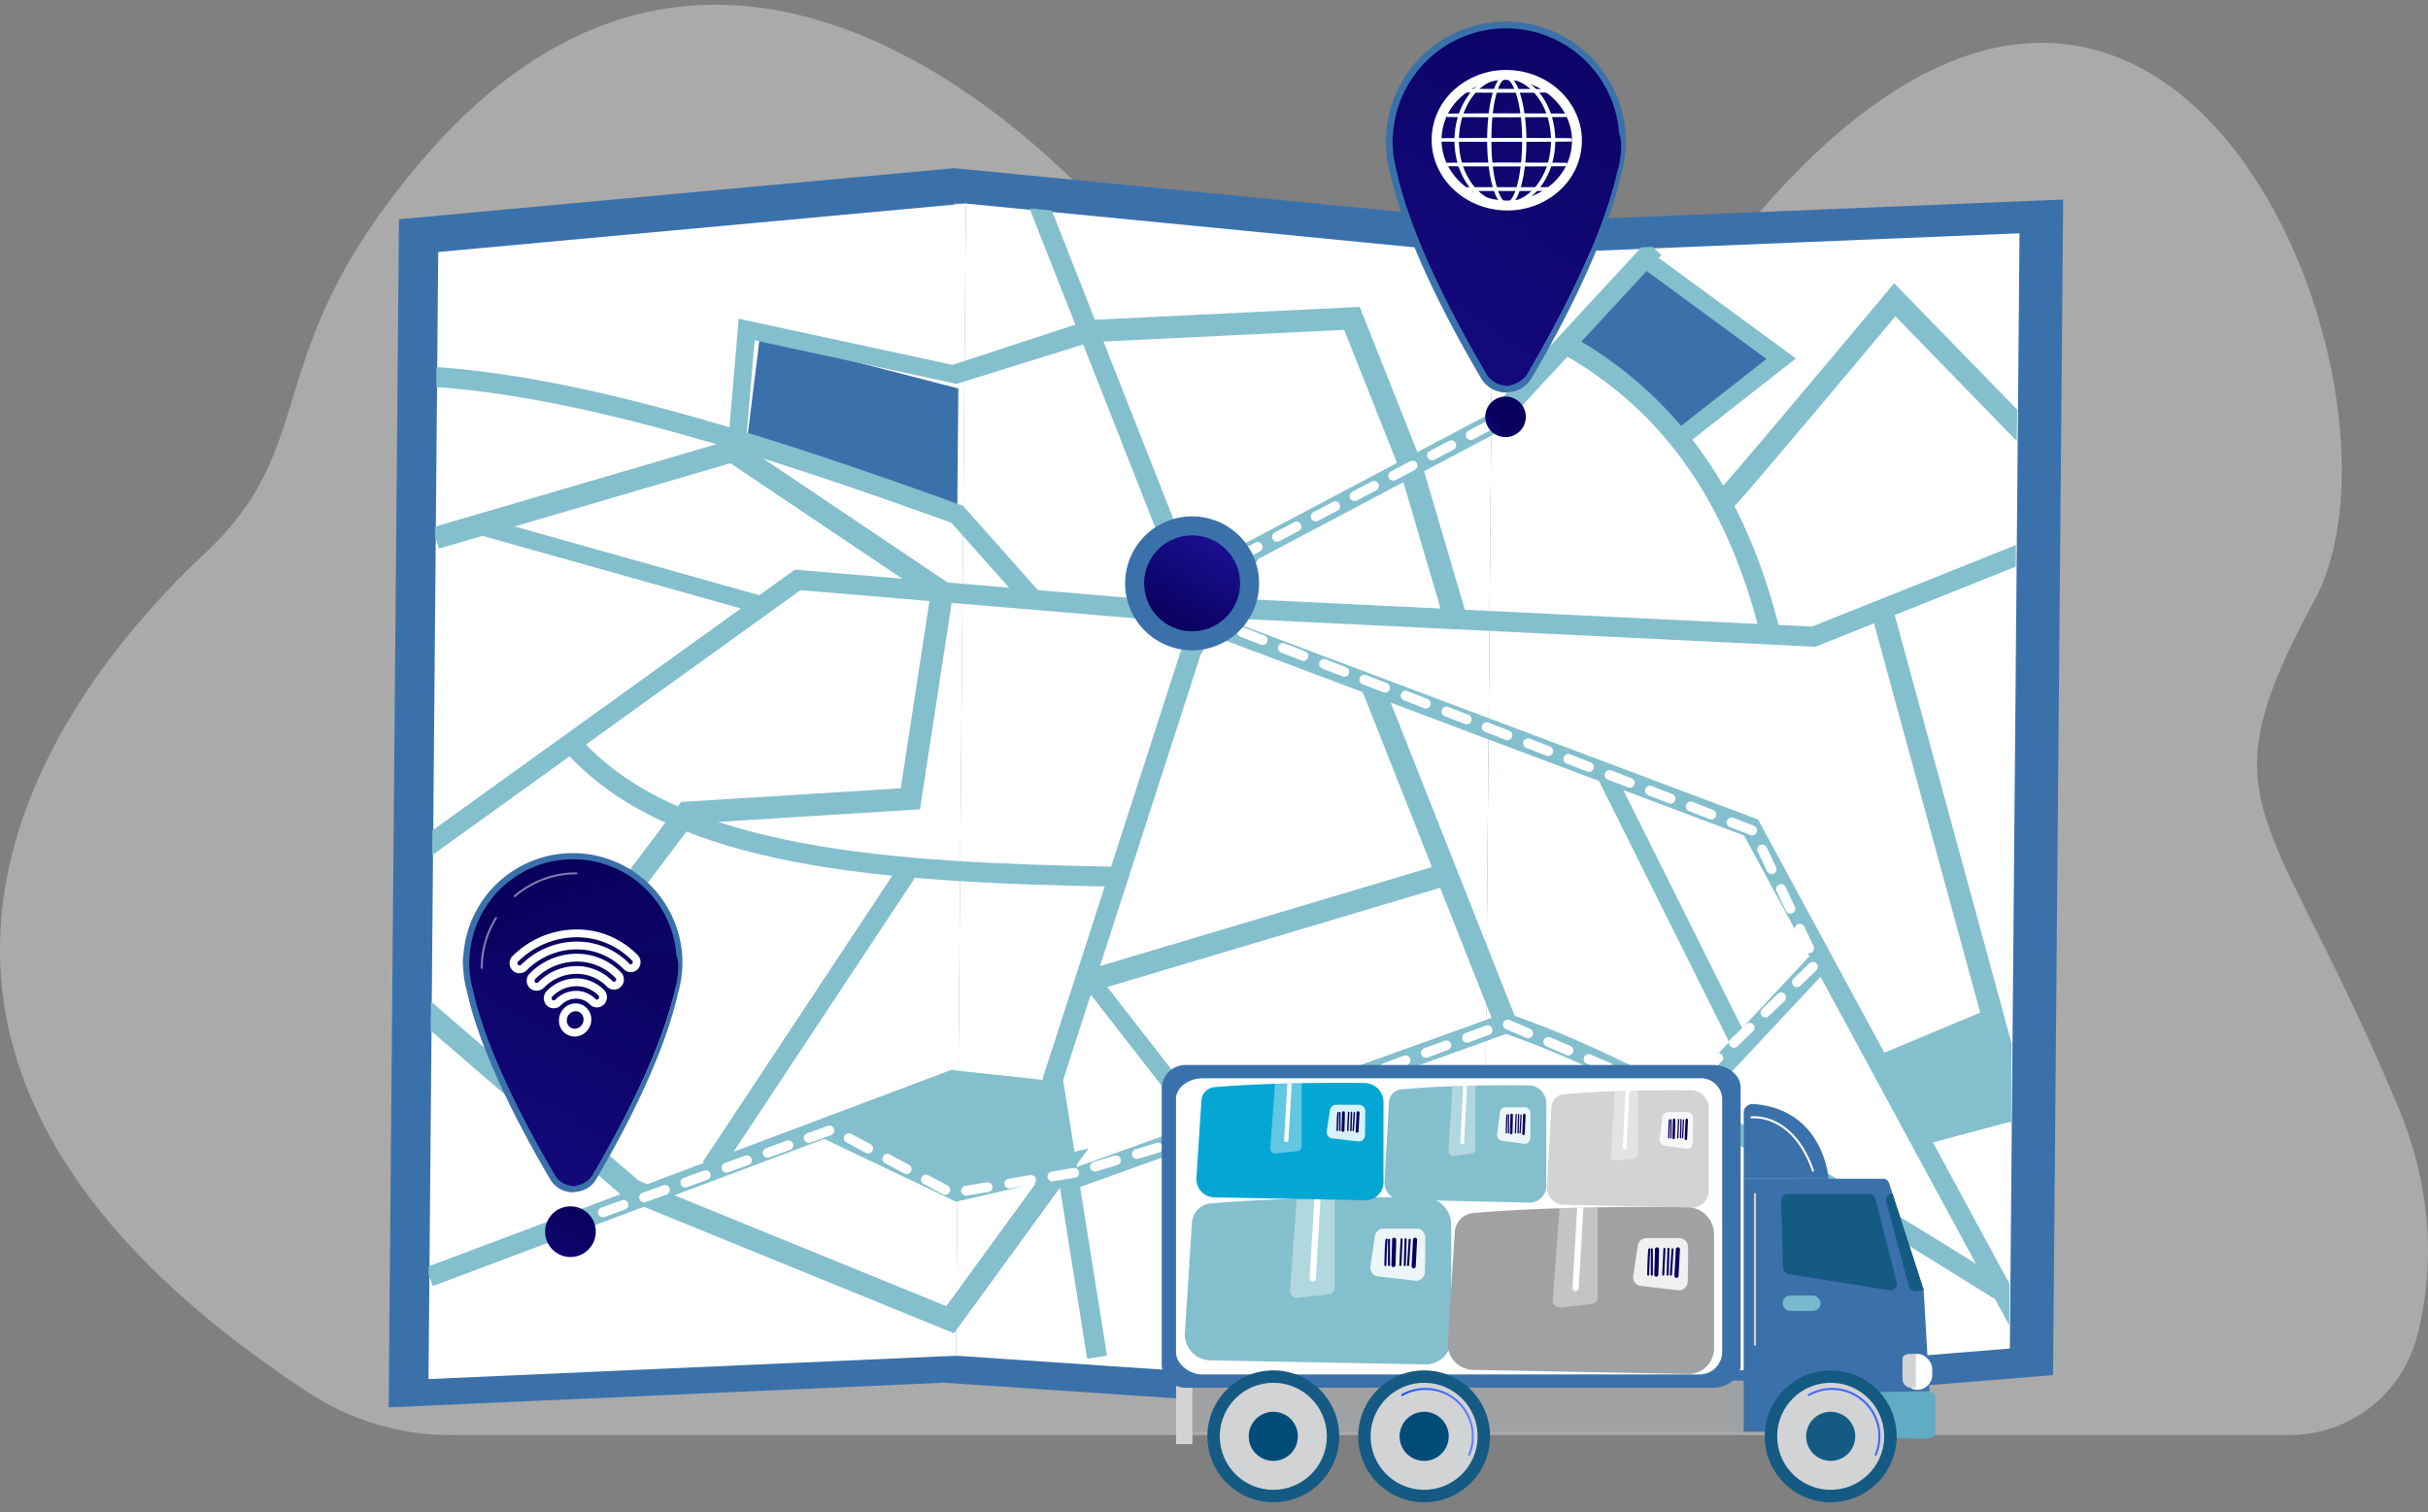 <svg xmlns="http://www.w3.org/2000/svg" xmlns:xlink="http://www.w3.org/1999/xlink" width="370.699" height="230.869" viewBox="0 0 370.699 230.869"><rect x="0" y="0" width="370.699" height="230.869" fill="#808080" stroke="none"/><defs><style>.a{fill:none;}.b{fill:#eaeaea;opacity:0.4;}.c{fill:#3b71ab;}.ad,.ae,.d,.e{fill:#fff;}.e{opacity:0.47;}.f{clip-path:url(#a);}.g{fill:#84bfcd;}.h{fill:url(#b);}.i{fill:url(#c);}.j{fill:url(#d);}.k{fill:url(#e);}.l{fill:url(#f);}.m{opacity:0.48;}.n{fill:url(#g);}.o{fill:url(#h);}.p{fill:#a0a1a3;}.q{fill:#d2d3d5;}.r{fill:url(#i);}.s{fill:url(#j);}.t{fill:url(#k);}.u{fill:url(#l);}.v{fill:url(#m);}.w{fill:url(#n);}.x{fill:url(#o);}.y{fill:url(#p);}.z{fill:url(#q);}.aa{fill:url(#r);}.ab{fill:url(#s);}.ac{fill:url(#u);}.ad{opacity:0.84;}.ae{opacity:0.37;}.af{fill:url(#v);}.ag{fill:url(#w);}.ah{fill:url(#x);}.ai{fill:url(#y);}.aj{fill:url(#z);}.ak{fill:url(#aa);}.al{fill:url(#ab);}.am{fill:url(#ac);}.an{fill:url(#ad);}.ao{fill:url(#ae);}.ap{fill:url(#af);}.aq{fill:url(#ag);}.ar{fill:url(#ah);}.as{fill:url(#ai);}.at{fill:#04a7d3;}.au{fill:url(#aj);}.av{fill:url(#ak);}.aw{fill:url(#al);}.ax{fill:url(#am);}.ay{fill:url(#an);}.az{fill:url(#ao);}.ba{fill:url(#ap);}.bb{fill:url(#aq);}.bc{fill:url(#ar);}.bd{fill:url(#as);}.be{fill:url(#at);}.bf{fill:url(#au);}.bg{fill:url(#av);}.bh{fill:url(#aw);}.bi{fill:url(#ax);}.bj{fill:url(#ay);}.bk{fill:url(#az);}.bl{fill:url(#ba);}.bm{fill:url(#bb);}.bn{fill:url(#bc);}.bo{fill:url(#bd);}</style><clipPath id="a"><path class="a" d="M2161.35,3521.343l-80.431-7.848-80.562,7.4-1.484,172.094,80.53-3.565,80.452,5.417,80.455-6.516,1.469-170.285Z" transform="translate(-1998.872 -3513.495)"/></clipPath><linearGradient id="b" x1="-0.605" y1="-0.754" x2="-1.411" y2="-0.162" gradientUnits="objectBoundingBox"><stop offset="0" stop-color="#09005d"/><stop offset="1" stop-color="#1a0f90"/></linearGradient><linearGradient id="c" x1="0.758" y1="0.132" x2="-0.779" y2="2.327" xlink:href="#b"/><linearGradient id="d" x1="0" y1="0.5" x2="1" y2="0.5" xlink:href="#b"/><linearGradient id="e" x1="0.668" y1="0.153" x2="-0.365" y2="2.283" xlink:href="#b"/><linearGradient id="f" x1="0.701" y1="-0.264" x2="-0.332" y2="1.671" xlink:href="#b"/><linearGradient id="g" x1="1.087" y1="-0.435" x2="-0.603" y2="2.257" xlink:href="#b"/><linearGradient id="h" x1="1.157" y1="-0.771" x2="-0.531" y2="1.673" xlink:href="#b"/><linearGradient id="i" x1="43.643" y1="0.448" x2="44.994" y2="0.559" gradientUnits="objectBoundingBox"><stop offset="0" stop-color="#60acc5"/><stop offset="1" stop-color="#78b9ce"/></linearGradient><linearGradient id="j" x1="5.025" y1="-4.089" x2="2.651" y2="-1.681" gradientUnits="objectBoundingBox"><stop offset="0" stop-color="#004c79"/><stop offset="1" stop-color="#145a83"/></linearGradient><linearGradient id="k" x1="-12.425" y1="4.447" x2="-2.015" y2="1.276" xlink:href="#j"/><linearGradient id="l" x1="179.233" y1="-1.748" x2="176.46" y2="1.783" xlink:href="#i"/><linearGradient id="m" x1="2.914" y1="-2.353" x2="2.021" y2="-1.298" xlink:href="#j"/><linearGradient id="n" x1="1.687" y1="-0.922" x2="-0.432" y2="1.64" gradientUnits="objectBoundingBox"><stop offset="0" stop-color="#1e4fff"/><stop offset="1" stop-color="#6283ff"/></linearGradient><linearGradient id="o" x1="7.219" y1="-6.767" x2="4.548" y2="-3.879" xlink:href="#j"/><linearGradient id="p" x1="3.583" y1="-1.43" x2="2.135" y2="-0.524" xlink:href="#j"/><linearGradient id="q" x1="0" y1="0.5" x2="1" y2="0.5" xlink:href="#n"/><linearGradient id="r" x1="133.888" y1="13.835" x2="134.923" y2="9.531" xlink:href="#j"/><linearGradient id="s" x1="4.195" y1="-1.553" x2="2.977" y2="-0.876" xlink:href="#j"/><linearGradient id="u" x1="134.056" y1="13.137" x2="135.091" y2="8.832" xlink:href="#j"/><linearGradient id="v" x1="-6081.85" y1="-0.166" x2="-6099.885" y2="3.358" gradientUnits="objectBoundingBox"><stop offset="0" stop-color="#09005d"/><stop offset="1" stop-color="#1a0f91"/></linearGradient><linearGradient id="w" x1="-7673.321" y1="-0.086" x2="-7696.082" y2="3.377" xlink:href="#v"/><linearGradient id="x" x1="-6816.08" y1="-0.015" x2="-6836.305" y2="3.448" xlink:href="#v"/><linearGradient id="y" x1="-4611.778" y1="0.121" x2="-4625.47" y2="3.397" xlink:href="#v"/><linearGradient id="z" x1="-10782.125" y1="0.175" x2="-10814.146" y2="3.699" xlink:href="#v"/><linearGradient id="aa" x1="-6806.424" y1="0.227" x2="-6826.642" y2="3.744" xlink:href="#v"/><linearGradient id="ab" x1="-4045.412" y1="-0.19" x2="-4057.404" y2="2.95" xlink:href="#v"/><linearGradient id="ac" x1="-6227.393" y1="-0.166" x2="-6245.435" y2="3.358" xlink:href="#v"/><linearGradient id="ad" x1="-7854.007" y1="-0.087" x2="-7876.768" y2="3.376" xlink:href="#v"/><linearGradient id="ae" x1="-6977.625" y1="-0.015" x2="-6997.852" y2="3.448" xlink:href="#v"/><linearGradient id="af" x1="-4720.926" y1="0.121" x2="-4734.619" y2="3.397" xlink:href="#v"/><linearGradient id="ag" x1="-11036.322" y1="0.174" x2="-11068.342" y2="3.699" xlink:href="#v"/><linearGradient id="ah" x1="-6965.941" y1="0.227" x2="-6986.157" y2="3.744" xlink:href="#v"/><linearGradient id="ai" x1="-4142.009" y1="-0.19" x2="-4154.004" y2="2.95" xlink:href="#v"/><linearGradient id="aj" x1="-8620.595" y1="-0.166" x2="-8638.633" y2="3.358" xlink:href="#v"/><linearGradient id="ak" x1="-10869.458" y1="-0.086" x2="-10892.206" y2="3.376" xlink:href="#v"/><linearGradient id="al" x1="-9653.898" y1="-0.015" x2="-9674.107" y2="3.447" xlink:href="#v"/><linearGradient id="am" x1="-6539.544" y1="0.121" x2="-6553.24" y2="3.397" xlink:href="#v"/><linearGradient id="an" x1="-15266.851" y1="0.174" x2="-15298.829" y2="3.699" xlink:href="#v"/><linearGradient id="ao" x1="-9646.183" y1="0.227" x2="-9666.392" y2="3.744" xlink:href="#v"/><linearGradient id="ap" x1="-5734.015" y1="-0.19" x2="-5746.01" y2="2.95" xlink:href="#v"/><linearGradient id="aq" x1="-10120.099" y1="-0.167" x2="-10140.996" y2="3.363" xlink:href="#v"/><linearGradient id="ar" x1="-12771.591" y1="-0.086" x2="-12797.896" y2="3.374" xlink:href="#v"/><linearGradient id="as" x1="-11348.697" y1="-0.016" x2="-11372.107" y2="3.449" xlink:href="#v"/><linearGradient id="at" x1="-7681.988" y1="0.123" x2="-7697.759" y2="3.383" xlink:href="#v"/><linearGradient id="au" x1="-17945.217" y1="0.176" x2="-17982.104" y2="3.687" xlink:href="#v"/><linearGradient id="av" x1="-11333.239" y1="0.227" x2="-11356.633" y2="3.745" xlink:href="#v"/><linearGradient id="aw" x1="-6733.133" y1="-0.189" x2="-6746.976" y2="2.944" xlink:href="#v"/><linearGradient id="ax" x1="-10274.431" y1="-0.167" x2="-10295.346" y2="3.363" xlink:href="#v"/><linearGradient id="ay" x1="-12955.556" y1="-0.086" x2="-12981.861" y2="3.373" xlink:href="#v"/><linearGradient id="az" x1="-11501.424" y1="-0.016" x2="-11524.813" y2="3.448" xlink:href="#v"/><linearGradient id="ba" x1="-7792.7" y1="0.123" x2="-7808.47" y2="3.383" xlink:href="#v"/><linearGradient id="bb" x1="-18224.145" y1="0.176" x2="-18261.072" y2="3.687" xlink:href="#v"/><linearGradient id="bc" x1="-11493.936" y1="0.227" x2="-11517.323" y2="3.745" xlink:href="#v"/><linearGradient id="bd" x1="-6831.033" y1="-0.189" x2="-6844.878" y2="2.944" xlink:href="#v"/></defs><g transform="translate(-1774.493 -3407.485)"><path class="b" d="M1821.737,3621.969l.1.065a39.255,39.255,0,0,0,21.432,6.342h280.49a20.131,20.131,0,0,0,19.583-14.44c3-10.874,2.516-23.135-2.679-35.576-19.526-46.765-30.169-45.356-12.781-77.488s-21.759-130.778-83.91-60.167-71.55,32.43-101.381.43c-16.152-17.325-61.575-55.826-102.984-8.187-26.2,30.145-15.455,43.608-33.814,60.778S1737.922,3567.288,1821.737,3621.969Z" transform="translate(0 -1.768)"/><path class="c" d="M2149.418,3503.994l-84.652-8.272-84.791,7.8-1.565,181.412,84.756-3.76,84.674,5.708,84.677-6.869,1.548-179.5Z" transform="translate(-144.575 -62.559)"/><path class="d" d="M2079.835,3690.218l-80.53,3.565,1.484-172.094,80.563-7.4Z" transform="translate(-159.39 -75.726)"/><path class="d" d="M2356.482,3695.635l-80.452-5.417,1.517-175.925,80.431,7.849Z" transform="translate(-355.585 -75.726)"/><path class="d" d="M2632.943,3700.184l-80.455,6.515,1.5-173.493,80.427-3.307Z" transform="translate(-551.592 -86.79)"/><rect class="e" width="1.823" height="175.979" transform="translate(1920.14 3438.552) rotate(0.494)"/><g transform="translate(1839.789 3438.335)"><g class="f" transform="translate(0 0)"><g transform="translate(-3.35 7.537)"><path class="c" d="M2612.758,3547.924l20.75,13.9-14.323,11.333-16.648-13.542Z" transform="translate(-2423.515 -3545.441)"/><path class="c" d="M2166.675,3599.517l1.872-15.134,30.314,7.836-.166,19.22Z" transform="translate(-2114.492 -3571.291)"/><path class="g" d="M2761.644,3948.168l16.91-7.082,2.154,14.68-14.761,3.937Z" transform="translate(-2536.32 -3824.19)"/><path class="g" d="M2215.778,3981.98l16.854,7.62,16.885-2.249-1.438-9.919-15.314-3.181Z" transform="translate(-2149.306 -3847.704)"/><rect class="g" width="2.71" height="45.046" transform="translate(10.718 43.156) rotate(-74.309)"/><path class="g" d="M2012.266,3734.8l-2.7-2.041,29.829-39.512,33.55-2.091,4.471-29.147-30.485-20.487-44.5,13.042-.953-3.25,46.024-13.488,33.588,22.572-5.21,33.969-34.72,2.165Z" transform="translate(-1997.367 -3609.18)"/><rect class="g" width="3.387" height="45.952" transform="translate(0 115.689) rotate(-49.217)"/><rect class="g" width="58.902" height="3.387" transform="translate(103.107 109.979) rotate(-16.597)"/><rect class="g" width="3.387" height="55.593" transform="matrix(0.93, -0.368, 0.368, 0.93, 145.92, 66.815)"/><rect class="g" width="29.453" height="3.387" transform="matrix(0.683, -0.73, 0.73, 0.683, 194.191, 129.128)"/><rect class="g" width="2.71" height="45.288" transform="translate(181.833 80.168) rotate(-26.506)"/><path class="g" d="M2678.657,3590.3l-1.941-2.775a1.268,1.268,0,0,0-.144.114c1.085-1.043,15.831-18.578,25.479-30.11l1.2-1.439,21.527,22.121-2.427,2.362-18.91-19.432c-2.119,2.53-6.727,8.029-11.343,13.512C2679.318,3589.833,2678.967,3590.078,2678.657,3590.3Z" transform="translate(-2476.005 -3551.229)"/><path class="g" d="M2400.3,3616.669l-6.872-23.354-8.461-21.307-38.711,1.879-.18-3.382,41.265-2,9.451,23.821,6.893,23.427Z" transform="translate(-2241.688 -3560.03)"/><path class="g" d="M2159.351,3593.386l-2.7-.23,1.569-18.43,33.836,7.3-.571,2.648-30.827-6.649Z" transform="translate(-2107.386 -3564.444)"/><path class="g" d="M2641.442,3569.08l-1.673-2.132,14.2-11.139-19.413-14.229,1.6-2.186,22.294,16.342Z" transform="translate(-2446.213 -3539.394)"/><path class="g" d="M2765.549,3956.444l-.7-2.618,11.9-3.173-1.725-11.758-15.3,6.408-1.047-2.5,18.521-7.756,2.583,17.6Z" transform="translate(-2534.216 -3819.908)"/><rect class="g" width="3.387" height="82.776" transform="translate(223.942 55.956) rotate(-15.258)"/><rect class="g" width="60.612" height="3.387" transform="matrix(0.685, -0.729, 0.729, 0.685, 150.762, 173.926)"/><path class="g" d="M2153.991,4026.812l-49.666-20.257,1.279-3.136,47.21,19.255,13.648-18.743-12.146,2.79-20.564-9.784,1.455-3.058,19.5,9.277,19.826-4.555Z" transform="translate(-2070.287 -3861.62)"/><path class="g" d="M2395.631,3975.715l-36.61-34.627-.063-.081-19.256-24.742,2.138-1.664,19.193,24.66,36.46,34.485Z" transform="translate(-2237.167 -3805.412)"/></g><g transform="translate(-1.685 -0.035)"><g transform="translate(0 0)"><path class="g" d="M2090.5,3636.884l-11.723-13.192c-26.444-9.579-56.571-19.506-80-20.819l.17-3.044c23.927,1.341,54.488,11.433,81.228,21.128l.363.132,12.236,13.77Z" transform="translate(-1997.122 -3574.67)"/><path class="g" d="M2475.793,3982.866c-25.7-16.085-54.776-33.8-75.023-40.723l-66.214,23.794-1.031-2.869,67.213-24.152.5.168c20.581,6.909,50.109,24.888,76.17,41.2Z" transform="translate(-2234.453 -3815.079)"/><rect class="g" width="3.048" height="54.104" transform="translate(93.622 1.117) rotate(-21.502)"/><path class="g" d="M2623.764,3629.193c-5.066-20.379-15.043-34.47-30.5-43.078l1.483-2.664a60.665,60.665,0,0,1,20.956,19.138c4.884,7.22,8.489,15.682,11.021,25.868Z" transform="translate(-2418.603 -3563.059)"/><path class="g" d="M2145.709,3907.261l-2.53-1.727,30.342-45.839,2.53,1.727Z" transform="translate(-2099.499 -3758.913)"/><path class="g" d="M2512.676,3708.021l-87.939-4.266.148-3.045,87.276,4.233,32.14-12.854,1.132,2.83Z" transform="translate(-2299.121 -3640.083)"/><path class="g" d="M1999,4001.9l-1.072-2.854,80.185-30.138,15.688,1.695-.327,3.031-14.967-1.618Z" transform="translate(-1996.516 -3836.346)"/><path class="g" d="M2155.864,3819.026c-34.31-.659-66.453-2.68-82.707-19.936l2.219-2.09c15.442,16.394,46.911,18.332,80.546,18.979Z" transform="translate(-2049.854 -3714.463)"/><path class="g" d="M2328.3,3704.824l-6.8-42.789.112-.347L2342.838,3596l9.4-15.6,36.816-19.489,24.677-26.689,2.238,2.069-25.029,27.071-36.527,19.336-8.777,14.57-21.007,65,6.689,42.067Z" transform="translate(-2225.926 -3528.159)"/><path class="g" d="M2237.9,3824.841l-42.149-77.85-78.906-29.681-14.06-3.482-51.1-4.307-56.818,40.888-1.781-2.474,57.733-41.546.561.047,51.9,4.374,14.468,3.583.083.031,80.055,30.113.271.5,42.42,78.35Z" transform="translate(-1993.081 -3650.221)"/></g></g><g transform="translate(17.93 29.548)"><path class="d" d="M2067.412,3747a.752.752,0,0,1-.255-1.458l3.143-1.135a.752.752,0,0,1,.51,1.414l-3.142,1.135A.752.752,0,0,1,2067.412,3747Zm6.284-2.27a.752.752,0,0,1-.255-1.459l3.142-1.135a.752.752,0,0,1,.511,1.414l-3.142,1.135A.753.753,0,0,1,2073.7,3744.733Zm6.285-2.27a.752.752,0,0,1-.255-1.459l3.142-1.135a.752.752,0,1,1,.51,1.414l-3.142,1.135A.741.741,0,0,1,2079.981,3742.463Zm49.153-1.019a.752.752,0,0,1-.122-1.494l3.3-.547a.752.752,0,0,1,.247,1.483l-3.3.547A.717.717,0,0,1,2129.134,3741.444Zm-3.183-.133a.745.745,0,0,1-.355-.089l-2.943-1.58a.751.751,0,1,1,.711-1.324l2.943,1.58a.751.751,0,0,1-.356,1.414Zm9.774-.96a.752.752,0,0,1-.122-1.493l3.3-.546a.752.752,0,1,1,.246,1.483l-3.3.547A.816.816,0,0,1,2135.726,3740.351Zm-49.46-.158a.752.752,0,0,1-.255-1.459l3.142-1.135a.752.752,0,0,1,.511,1.414l-3.142,1.135A.743.743,0,0,1,2086.265,3740.193Zm56.052-.936a.752.752,0,0,1-.122-1.493l3.3-.546a.752.752,0,1,1,.246,1.483l-3.3.547A.767.767,0,0,1,2142.317,3739.257Zm-22.253-1.106a.743.743,0,0,1-.354-.089l-2.944-1.58a.752.752,0,1,1,.711-1.325l2.943,1.581a.751.751,0,0,1-.356,1.414Zm-27.515-.228a.752.752,0,0,1-.255-1.459l3.142-1.135a.752.752,0,0,1,.511,1.414l-3.142,1.135A.755.755,0,0,1,2092.549,3737.923Zm56.267-.16a.752.752,0,0,1-.217-1.472l3.2-.964a.752.752,0,0,1,.434,1.44l-3.2.964A.741.741,0,0,1,2148.816,3737.763Zm6.4-1.928a.752.752,0,0,1-.217-1.472l3.2-.964a.752.752,0,1,1,.434,1.439l-3.2.964A.747.747,0,0,1,2155.214,3735.835Zm-56.38-.182a.752.752,0,0,1-.256-1.459l3.143-1.135a.752.752,0,1,1,.51,1.414l-3.142,1.135A.743.743,0,0,1,2098.834,3735.653Zm15.343-.662a.752.752,0,0,1-.355-.089l-2.943-1.581a.751.751,0,1,1,.711-1.324l2.944,1.58a.752.752,0,0,1-.356,1.414Zm47.435-1.084a.752.752,0,0,1-.217-1.472l3.2-.964a.752.752,0,1,1,.434,1.439l-3.2.964A.743.743,0,0,1,2161.611,3733.907Zm-56.494-.523a.752.752,0,0,1-.255-1.459l3.142-1.135a.752.752,0,0,1,.511,1.415l-3.142,1.135A.755.755,0,0,1,2105.118,3733.383Zm62.881-1.435a.752.752,0,0,1-.26-1.457l3.135-1.157a.752.752,0,0,1,.52,1.411l-3.134,1.156A.75.75,0,0,1,2168,3731.948Zm6.269-2.312a.752.752,0,0,1-.26-1.457l3.134-1.156a.751.751,0,1,1,.52,1.41l-3.134,1.156A.749.749,0,0,1,2174.268,3729.636Zm6.27-2.312a.752.752,0,0,1-.26-1.457l3.134-1.156a.752.752,0,0,1,.52,1.411l-3.134,1.156A.758.758,0,0,1,2180.537,3727.325Zm57.236-.188a.76.76,0,0,1-.294-.06l-1.317-.562a.752.752,0,0,1,.59-1.383l.858.367,1.017-.979a.752.752,0,0,1,1.043,1.083l-1.376,1.324A.75.75,0,0,1,2237.773,3727.137Zm-4.389-1.872a.748.748,0,0,1-.294-.061l-3.073-1.311a.752.752,0,0,1,.59-1.383l3.073,1.311a.752.752,0,0,1-.3,1.443Zm-46.579-.252a.752.752,0,0,1-.26-1.457l3.135-1.156a.752.752,0,0,1,.521,1.411l-3.135,1.156A.749.749,0,0,1,2186.806,3725.013Zm54.75-1.518a.752.752,0,0,1-.521-1.293l2.406-2.317a.752.752,0,1,1,1.043,1.083l-2.407,2.318A.747.747,0,0,1,2241.556,3723.495Zm-48.481-.793a.751.751,0,0,1-.26-1.457l3.134-1.156a.752.752,0,1,1,.52,1.411l-3.134,1.156A.747.747,0,0,1,2193.075,3722.7Zm34.164-.059a.749.749,0,0,1-.294-.06l-3.073-1.311a.752.752,0,0,1,.59-1.383l3.073,1.311a.752.752,0,0,1-.3,1.443Zm-27.895-2.252a.752.752,0,0,1-.26-1.458l3.135-1.156a.752.752,0,0,1,.521,1.41l-3.135,1.156A.75.75,0,0,1,2199.344,3720.39Zm21.749-.369a.75.75,0,0,1-.294-.061l-3.073-1.311a.752.752,0,0,1,.59-1.383l3.073,1.311a.752.752,0,0,1-.3,1.443Zm25.276-1.162a.752.752,0,0,1-.521-1.293l2.406-2.318a.752.752,0,0,1,1.043,1.083l-2.406,2.317A.749.749,0,0,1,2246.368,3718.859Zm-40.755-.781a.752.752,0,0,1-.26-1.457l3.134-1.156a.751.751,0,1,1,.52,1.41l-3.134,1.156A.745.745,0,0,1,2205.613,3718.078Zm9.334-.679a.759.759,0,0,1-.295-.06l-3.073-1.311a.752.752,0,1,1,.59-1.383l3.073,1.311a.751.751,0,0,1-.295,1.443Zm36.234-3.175a.752.752,0,0,1-.521-1.293l2.406-2.318a.752.752,0,0,1,1.043,1.083l-2.406,2.317A.749.749,0,0,1,2251.181,3714.224Zm4.813-4.635a.751.751,0,0,1-.521-1.293l2.406-2.317a.752.752,0,1,1,1.042,1.083l-2.406,2.317A.749.749,0,0,1,2255.993,3709.589Zm1.852-5.175a.752.752,0,0,1-.68-.429l-1.432-3.019a.752.752,0,0,1,1.358-.645l1.432,3.018a.752.752,0,0,1-.357,1A.743.743,0,0,1,2257.845,3704.414Zm-2.865-6.036a.753.753,0,0,1-.68-.43l-1.432-3.018a.752.752,0,0,1,1.358-.645l1.432,3.018a.752.752,0,0,1-.679,1.074Zm-2.865-6.036a.751.751,0,0,1-.68-.43l-1.432-3.018a.752.752,0,0,1,1.358-.645l1.432,3.019a.752.752,0,0,1-.679,1.074Zm-2.97-5.924a.743.743,0,0,1-.272-.051l-3.114-1.21a.752.752,0,1,1,.545-1.4l3.113,1.211a.752.752,0,0,1-.272,1.452Zm-6.227-2.421a.744.744,0,0,1-.272-.051l-3.113-1.21a.752.752,0,1,1,.544-1.4l3.114,1.211a.752.752,0,0,1-.272,1.452Zm-6.228-2.421a.755.755,0,0,1-.272-.052l-3.114-1.211a.752.752,0,1,1,.545-1.4l3.114,1.211a.752.752,0,0,1-.272,1.453Zm-6.228-2.422a.751.751,0,0,1-.272-.051l-3.114-1.211a.752.752,0,0,1,.545-1.4l3.114,1.21a.752.752,0,0,1-.272,1.452Zm-6.228-2.421a.752.752,0,0,1-.272-.051l-3.114-1.211a.752.752,0,1,1,.545-1.4l3.114,1.211a.752.752,0,0,1-.273,1.453Zm-6.228-2.421a.742.742,0,0,1-.272-.052l-3.114-1.21a.752.752,0,0,1,.545-1.4l3.114,1.211a.752.752,0,0,1-.273,1.453Zm-6.228-2.421a.742.742,0,0,1-.272-.052l-3.114-1.21a.752.752,0,1,1,.544-1.4l3.114,1.211a.752.752,0,0,1-.273,1.453Zm-6.227-2.422a.754.754,0,0,1-.272-.051l-3.114-1.211a.752.752,0,0,1,.545-1.4l3.114,1.211a.752.752,0,0,1-.272,1.452Zm-6.227-2.421a.755.755,0,0,1-.273-.051l-3.114-1.211a.752.752,0,0,1,.545-1.4l3.114,1.211a.752.752,0,0,1-.272,1.452Zm-6.228-2.421a.75.75,0,0,1-.272-.051l-3.114-1.211a.752.752,0,1,1,.545-1.4l3.113,1.211a.752.752,0,0,1-.272,1.453Zm-6.228-2.422a.753.753,0,0,1-.272-.051l-3.114-1.211a.752.752,0,0,1,.545-1.4l3.114,1.211a.752.752,0,0,1-.273,1.452Zm-6.227-2.421a.753.753,0,0,1-.272-.052l-3.114-1.21a.752.752,0,1,1,.545-1.4l3.114,1.211a.752.752,0,0,1-.272,1.453Zm-6.228-2.422a.752.752,0,0,1-.272-.051l-3.114-1.211a.752.752,0,1,1,.545-1.4l3.114,1.211a.752.752,0,0,1-.272,1.452Zm-6.228-2.421a.752.752,0,0,1-.272-.051l-2.033-.791a.751.751,0,0,1-.455-.891l.293-1.122a.752.752,0,1,1,1.455.379l-.124.474,1.409.548a.752.752,0,0,1-.272,1.453Zm-.9-5.145a.752.752,0,0,1-.728-.942l.844-3.232a.752.752,0,1,1,1.455.38l-.844,3.232A.751.751,0,0,1,2167.292,3649.793Zm3.407-5.1a.752.752,0,0,1-.351-1.417l2.958-1.554a.752.752,0,0,1,.7,1.331l-2.958,1.554A.741.741,0,0,1,2170.7,3644.693Zm5.915-3.107a.751.751,0,0,1-.35-1.417l2.958-1.554a.752.752,0,1,1,.7,1.331l-2.958,1.553A.747.747,0,0,1,2176.614,3641.585Zm5.915-3.107a.752.752,0,0,1-.35-1.417l2.958-1.554a.752.752,0,0,1,.7,1.331l-2.958,1.554A.755.755,0,0,1,2182.529,3638.479Zm5.915-3.107a.752.752,0,0,1-.35-1.417l2.958-1.553a.752.752,0,1,1,.7,1.331l-2.958,1.554A.748.748,0,0,1,2188.444,3635.371Zm5.916-3.107a.752.752,0,0,1-.351-1.417l2.958-1.554a.752.752,0,0,1,.7,1.331l-2.957,1.554A.756.756,0,0,1,2194.36,3632.264Zm5.915-3.107a.752.752,0,0,1-.351-1.417l2.958-1.554a.752.752,0,0,1,.7,1.331l-2.958,1.554A.756.756,0,0,1,2200.275,3629.157Zm5.915-3.107a.752.752,0,0,1-.35-1.417l2.958-1.554a.752.752,0,0,1,.7,1.331l-2.958,1.554A.749.749,0,0,1,2206.19,3626.049Zm5.8-3.3a.752.752,0,0,1-.4-1.392l.384-.237a.752.752,0,0,1,.791,1.279l-.384.237A.748.748,0,0,1,2211.995,3622.749Z" transform="translate(-2064.864 -3619.268)"/><circle class="h" cx="3.098" cy="3.098" r="3.098" transform="translate(143.387 0.309) rotate(-2.855)"/><circle class="i" cx="3.87" cy="3.87" r="3.87" transform="translate(0 123.8)"/></g><path class="g" d="M2274.863,3585.14l20.47-6.372-.179-3.383-20.9,6.851Z" transform="translate(-2194.113 -3557.375)"/></g></g><circle class="c" cx="10.225" cy="10.225" r="10.225" transform="translate(1943.124 3491.064) rotate(-22.686)"/><circle class="j" cx="7.326" cy="7.326" r="7.326" transform="translate(1946.516 3499.321) rotate(-60.484)"/><circle class="k" cx="16.273" cy="16.273" r="16.273" transform="translate(1838.929 3554.313) rotate(-45)"/><path class="l" d="M2051.525,3907.484h-32.517s-1.3,9.258,13.228,34a3.622,3.622,0,0,0,3.043,1.838,3.668,3.668,0,0,0,3.045-1.882C2052.846,3916.7,2051.525,3907.484,2051.525,3907.484Z" transform="translate(-173.337 -354.495)"/><g transform="translate(1845.168 3537.751)"><path class="c" d="M2034.423,3906.835v.07h-.3a4.025,4.025,0,0,1-3.45-1.98c-8.49-14.461-11.6-23.6-12.715-28.716a16.4,16.4,0,0,1-.558-3.511,8.138,8.138,0,0,1-.014-1.772l.042-.26a16.745,16.745,0,0,1,33.415.167,7.262,7.262,0,0,1,.027.9v.06a16.751,16.751,0,0,1-.671,4.706c-1.153,5.112-4.132,14.167-12.477,28.384A3.857,3.857,0,0,1,2034.423,3906.835Zm-16.123-35.409s0,.65.046,1.175v.027a15.465,15.465,0,0,0,.53,3.332l.006.026c1.1,5.047,4.176,14.08,12.609,28.445a3.315,3.315,0,0,0,2.782,1.5l.148.473v-.472a3.972,3.972,0,0,0,2.653-1.512c8.292-14.126,11.486-23.1,12.553-28.148v-.03a12.6,12.6,0,0,0,.586-4.454l-.052-.066v-.005a2.433,2.433,0,0,0-.139-.792l-.06-.028a15.824,15.824,0,0,0-31.593.107l-.04.423Z" transform="translate(-2017.354 -3855.121)"/></g><g class="m" transform="translate(1852.925 3540.685)"><path class="d" d="M2044.167,3868.993a.158.158,0,0,1-.1-.277,14.583,14.583,0,0,1,9.5-3.516.157.157,0,1,1,0,.315,14.27,14.27,0,0,0-9.292,3.439A.157.157,0,0,1,2044.167,3868.993Z" transform="translate(-2044.009 -3865.201)"/></g><g class="m" transform="translate(1847.893 3547.517)"><path class="d" d="M2026.876,3896.586a.157.157,0,0,1-.157-.157,14.55,14.55,0,0,1,2.181-7.677.158.158,0,1,1,.268.167,14.231,14.231,0,0,0-2.135,7.51A.157.157,0,0,1,2026.876,3896.586Z" transform="translate(-2026.719 -3888.678)"/></g><circle class="n" cx="17.799" cy="17.799" r="17.799" transform="translate(1982.989 3415.664) rotate(-13.283)"/><path class="o" d="M2538.856,3476.091H2503.29s-1.417,10.126,14.468,37.186a3.963,3.963,0,0,0,3.329,2.01,4.012,4.012,0,0,0,3.331-2.059C2540.3,3486.166,2538.856,3476.091,2538.856,3476.091Z" transform="translate(-516.687 -48.641)"/><g transform="translate(1986.054 3410.783)"><path class="c" d="M2520.151,3475.382v.076h-.324a4.4,4.4,0,0,1-3.774-2.167c-9.286-15.817-12.688-25.812-13.907-31.409a17.912,17.912,0,0,1-.61-3.84,8.921,8.921,0,0,1-.015-1.938l.047-.284a18.315,18.315,0,0,1,36.548.182,8.061,8.061,0,0,1,.03.981v.066a18.356,18.356,0,0,1-.734,5.147c-1.261,5.591-4.52,15.494-13.647,31.044A4.219,4.219,0,0,1,2520.151,3475.382Zm-17.635-38.729s0,.711.051,1.285v.03a16.933,16.933,0,0,0,.579,3.644l.006.028c1.2,5.521,4.568,15.4,13.791,31.112a3.628,3.628,0,0,0,3.044,1.642l.162.518v-.517a4.342,4.342,0,0,0,2.9-1.654c9.069-15.451,12.562-25.27,13.729-30.787v-.032a13.775,13.775,0,0,0,.641-4.872l-.057-.073v-.006a2.66,2.66,0,0,0-.152-.867l-.066-.03a17.308,17.308,0,0,0-34.555.117l-.043.462Z" transform="translate(-2501.482 -3418.818)"/></g><rect class="p" width="85.261" height="7.822" transform="translate(1955.923 3618.288)"/><rect class="q" width="2.503" height="9.699" transform="translate(1954.046 3618.288)"/><path class="c" d="M2472.357,3969.718c0-1.864-1.969-3.425-4.105-3.425H2387.8a3.648,3.648,0,0,0-3.829,3.425v42.4a3.67,3.67,0,0,0,3.829,3.453h80.456c2.136,0,4.105-1.589,4.105-3.453Z" transform="translate(-432.111 -396.19)"/><path class="d" d="M2474.878,3976.382a3.257,3.257,0,0,0-3.484-3.1h-75.9c-2.015,0-4,1.394-4,3.1v38.759c0,1.705,1.985,3.353,4,3.353h75.9a3.457,3.457,0,0,0,3.484-3.353Z" transform="translate(-437.448 -401.145)"/><path class="c" d="M2716.792,4042.92l-5.285-16.3a.962.962,0,0,0-.945-.653h-21.246v38.641h28.727Z" transform="translate(-648.601 -438.497)"/><path class="r" d="M2731.9,4137.716a1.786,1.786,0,0,0-1.027-.28l-22.14.427-.1,6.291,22.12.544c.812,0,1.513-.392,1.513-.94v-5.328A.793.793,0,0,0,2731.9,4137.716Z" transform="translate(-662.297 -517.528)"/><g transform="translate(2046.421 3589.716)"><path class="s" d="M2726.568,4047.5l-3.195-12.672a1.043,1.043,0,0,0-.962-.8h-12.494a1.089,1.089,0,0,0-.992,1.1l.3,10.146a1,1,0,0,0,.834.957l15.389,2.49a.991.991,0,0,0,1.121-1.221Z" transform="translate(-2708.924 -4033.93)"/><path class="t" d="M2764.94,4033.69l-.163.027a.992.992,0,0,0-.8,1.237l3.482,12.95a.992.992,0,0,0,1.141.718l1.1-.206Z" transform="translate(-2747.934 -4033.69)"/></g><rect class="u" width="5.788" height="2.347" rx="1.173" transform="translate(2046.66 3605.303)"/><path class="c" d="M2690.8,3986.746a1.421,1.421,0,0,0-1,.307,1.282,1.282,0,0,0-.48.868v10.236h12.956S2701.576,3987.533,2690.8,3986.746Z" transform="translate(-648.601 -410.688)"/><circle class="v" cx="10.068" cy="10.068" r="10.068" transform="translate(2042.448 3618.478) rotate(-9.217)"/><circle class="q" cx="8.176" cy="8.176" r="8.176" transform="matrix(0.997, -0.071, 0.071, 0.997, 2045.263, 3619.228)"/><path class="w" d="M2733.319,4146.088a.161.161,0,0,1-.061-.013.157.157,0,0,1-.083-.205,7.085,7.085,0,0,0-9.983-8.939.156.156,0,0,1-.153-.272,7.4,7.4,0,0,1,10.424,9.334A.156.156,0,0,1,2733.319,4146.088Z" transform="translate(-672.454 -516.311)"/><circle class="x" cx="3.75" cy="3.75" r="3.75" transform="translate(2049.099 3628.833) rotate(-67.5)"/><circle class="y" cx="10.068" cy="10.068" r="10.068" transform="translate(1980.705 3618.041) rotate(-7.018)"/><circle class="q" cx="8.176" cy="8.176" r="8.176" transform="matrix(0.997, -0.071, 0.071, 0.997, 1983.192, 3619.228)"/><path class="z" d="M2520.024,4146.088a.159.159,0,0,1-.061-.013.157.157,0,0,1-.083-.205,7.085,7.085,0,0,0-9.983-8.939.156.156,0,1,1-.153-.272,7.4,7.4,0,0,1,10.424,9.334A.157.157,0,0,1,2520.024,4146.088Z" transform="translate(-521.229 -516.311)"/><circle class="aa" cx="3.75" cy="3.75" r="3.75" transform="translate(1987.028 3628.833) rotate(-67.5)"/><circle class="ab" cx="10.068" cy="10.068" r="10.068" transform="translate(1958.033 3617.6) rotate(-4.731)"/><circle class="q" cx="8.176" cy="8.176" r="8.176" transform="matrix(0.995, -0.099, 0.099, 0.995, 1959.954, 3619.473)"/><path class="z" d="M2440.882,4146.088a.157.157,0,0,1-.144-.218,7.085,7.085,0,0,0-9.983-8.939.156.156,0,0,1-.153-.272,7.4,7.4,0,0,1,10.425,9.334A.158.158,0,0,1,2440.882,4146.088Z" transform="translate(-465.118 -516.311)"/><circle class="ac" cx="3.75" cy="3.75" r="3.75" transform="translate(1963.997 3628.833) rotate(-67.5)"/><rect class="d" width="4.537" height="5.475" rx="2.268" transform="translate(2064.964 3614.22)"/><path class="q" d="M2774.676,4117.892v5.162h-.817a1.366,1.366,0,0,1-1.217-1.165v-3.27c0-.548.669-.728,1.217-.728Z" transform="translate(-707.678 -503.672)"/><path class="q" d="M2694.848,4056.8a.156.156,0,0,1-.156-.156v-23a.156.156,0,1,1,.313,0v23A.156.156,0,0,1,2694.848,4056.8Z" transform="translate(-652.412 -443.832)"/><path class="d" d="M2702.414,4001.623a.156.156,0,0,1-.148-.105c-.865-2.505-2.566-5.807-5.762-7.31a7.024,7.024,0,0,0-3.459-.722.156.156,0,1,1-.037-.311,7.227,7.227,0,0,1,3.628.749c3.3,1.549,5.041,4.929,5.925,7.491a.157.157,0,0,1-.1.2A.159.159,0,0,1,2702.414,4001.623Z" transform="translate(-651.121 -415.236)"/><path class="g" d="M2432.792,4061.222a3.912,3.912,0,0,0,3.986-3.911v-17.4a4.171,4.171,0,0,0-4.124-4.173c-6.863-.074-21.017-.078-32.6.9a3.135,3.135,0,0,0-2.867,3.013l-1.083,16.827a3.985,3.985,0,0,0,3.906,4.128Z" transform="translate(-440.716 -445.402)"/><path class="ad" d="M2501.8,4053.419c.029,1.481-.015,3.831-.051,5.349a1.34,1.34,0,0,1-1.5,1.3l-5.647-.662a1.341,1.341,0,0,1-1.17-1.531l.693-4.625a1.341,1.341,0,0,1,1.326-1.143h5.005A1.34,1.34,0,0,1,2501.8,4053.419Z" transform="translate(-509.709 -457.032)"/><path class="ae" d="M2457.151,4050.72l-4.711.509a1.063,1.063,0,0,1-1.174-1.134l1.03-14.015c1.975-.062,3.923-.108,5.8-.141v13.725A1.062,1.062,0,0,1,2457.151,4050.72Z" transform="translate(-479.824 -445.568)"/><path class="d" d="M2462.553,4048.4a.474.474,0,0,1-.473.446h-.028a.473.473,0,0,1-.445-.5l.71-12.231.951-.021Z" transform="translate(-487.157 -445.674)"/><g transform="translate(1985.849 3596.475)"><path class="af" d="M2512.853,4061.628a.158.158,0,0,0,.158-.148l.245-3.853a.158.158,0,0,0-.148-.167.155.155,0,0,0-.168.148l-.244,3.853a.158.158,0,0,0,.148.167Z" transform="translate(-2509.228 -4057.301)"/><path class="ag" d="M2511.125,4061.449a.158.158,0,0,0,.158-.153l.128-3.926a.158.158,0,0,0-.153-.163.15.15,0,0,0-.163.153l-.128,3.926a.159.159,0,0,0,.153.163Z" transform="translate(-2508.002 -4057.122)"/><path class="ah" d="M2508.8,4061.448a.156.156,0,0,1-.15-.165c.063-1.319.182-3.834.184-3.92a.158.158,0,0,1,.315,0c0,.064-.153,3.288-.185,3.934a.157.157,0,0,1-.158.15Zm.03-4.083h0Z" transform="translate(-2506.36 -4057.122)"/><path class="ai" d="M2504.8,4061.4a.316.316,0,0,0,.315-.3c.134-3.8.11-3.89.094-3.947a.316.316,0,0,0-.618.125c.01.229-.06,2.442-.108,3.8a.316.316,0,0,0,.3.327Z" transform="translate(-2503.408 -4056.917)"/><path class="aj" d="M2502.837,4061.628a.157.157,0,0,0,.158-.158v-3.853a.158.158,0,1,0-.316,0v3.853A.157.157,0,0,0,2502.837,4061.628Z" transform="translate(-2502.126 -4057.302)"/><path class="ak" d="M2500.937,4061.606a.158.158,0,0,0,.158-.154c.03-1.338.1-3.525.164-3.788a.158.158,0,0,0-.224-.209c-.086.056-.168.11-.256,3.99a.158.158,0,0,0,.155.162Z" transform="translate(-2500.779 -4057.28)"/><path class="al" d="M2515.388,4061.593a.316.316,0,0,0,.315-.3l.211-4.045a.316.316,0,0,0-.632-.033l-.211,4.045a.316.316,0,0,0,.3.332Z" transform="translate(-2510.912 -4056.915)"/></g><path class="p" d="M2570.688,4066.24a3.912,3.912,0,0,0,3.986-3.911v-17.4a4.171,4.171,0,0,0-4.125-4.173c-6.863-.075-21.016-.078-32.6.9a3.135,3.135,0,0,0-2.867,3.013L2534,4061.489a3.985,3.985,0,0,0,3.906,4.127Z" transform="translate(-538.484 -448.959)"/><path class="ad" d="M2639.692,4058.438c.03,1.481-.014,3.831-.05,5.349a1.341,1.341,0,0,1-1.5,1.3l-5.647-.662a1.341,1.341,0,0,1-1.17-1.531l.693-4.625a1.341,1.341,0,0,1,1.326-1.143h5.005A1.339,1.339,0,0,1,2639.692,4058.438Z" transform="translate(-607.477 -460.59)"/><path class="ae" d="M2595.048,4055.739l-4.711.508a1.062,1.062,0,0,1-1.173-1.134l1.03-14.015c1.975-.062,3.923-.108,5.8-.141v13.725A1.062,1.062,0,0,1,2595.048,4055.739Z" transform="translate(-577.592 -449.126)"/><path class="d" d="M2600.45,4053.415a.474.474,0,0,1-.473.447h-.028a.474.474,0,0,1-.446-.5l.71-12.231.95-.022Z" transform="translate(-584.924 -449.232)"/><g transform="translate(2025.978 3597.936)"><path class="am" d="M2650.75,4066.646a.158.158,0,0,0,.157-.148l.245-3.853a.158.158,0,0,0-.147-.167.155.155,0,0,0-.168.148l-.244,3.853a.157.157,0,0,0,.148.167Z" transform="translate(-2647.124 -4062.319)"/><path class="an" d="M2649.022,4066.466a.158.158,0,0,0,.158-.153l.128-3.926a.158.158,0,0,0-.153-.164.15.15,0,0,0-.163.153l-.128,3.926a.158.158,0,0,0,.153.163Z" transform="translate(-2645.899 -4062.139)"/><path class="ao" d="M2646.7,4066.467a.157.157,0,0,1-.15-.165c.063-1.319.182-3.834.184-3.92a.158.158,0,0,1,.316,0c0,.065-.154,3.288-.184,3.934a.158.158,0,0,1-.158.15Zm.031-4.084h0Z" transform="translate(-2644.257 -4062.14)"/><path class="ap" d="M2642.7,4066.419a.316.316,0,0,0,.315-.3c.133-3.8.11-3.89.095-3.947a.316.316,0,0,0-.618.125c.01.229-.06,2.441-.108,3.8a.316.316,0,0,0,.3.327Z" transform="translate(-2641.305 -4061.934)"/><path class="aq" d="M2640.734,4066.646a.158.158,0,0,0,.158-.158v-3.852a.158.158,0,1,0-.316,0v3.852A.158.158,0,0,0,2640.734,4066.646Z" transform="translate(-2640.023 -4062.32)"/><path class="ar" d="M2638.833,4066.625a.158.158,0,0,0,.158-.155c.03-1.338.1-3.525.164-3.788a.158.158,0,0,0-.224-.209c-.086.057-.168.11-.255,3.99a.158.158,0,0,0,.154.162Z" transform="translate(-2638.676 -4062.298)"/><path class="as" d="M2653.285,4066.611a.316.316,0,0,0,.315-.3l.211-4.045a.316.316,0,0,0-.3-.332.32.32,0,0,0-.332.3l-.211,4.045a.317.317,0,0,0,.3.332Z" transform="translate(-2648.809 -4061.933)"/></g><path class="at" d="M2430.751,3990.834v-12.223a2.928,2.928,0,0,0-2.9-2.93c-4.82-.053-14.759-.056-22.893.63a2.2,2.2,0,0,0-2.013,2.116l-.76,11.817a2.8,2.8,0,0,0,2.743,2.9l23.02.438A2.747,2.747,0,0,0,2430.751,3990.834Z" transform="translate(-445.029 -402.831)"/><path class="ad" d="M2476.411,3988.1c.021,1.04-.01,2.69-.036,3.756a.941.941,0,0,1-1.051.913l-3.966-.465a.942.942,0,0,1-.822-1.075l.487-3.248a.942.942,0,0,1,.931-.8h3.515A.941.941,0,0,1,2476.411,3988.1Z" transform="translate(-493.481 -410.999)"/><path class="ae" d="M2445.058,3986.206l-3.309.357a.746.746,0,0,1-.824-.8l.724-9.843c1.387-.043,2.755-.076,4.075-.1v9.639A.746.746,0,0,1,2445.058,3986.206Z" transform="translate(-472.493 -402.948)"/><path class="d" d="M2448.852,3984.574a.333.333,0,0,1-.332.314h-.019a.332.332,0,0,1-.313-.351l.5-8.59.668-.015Z" transform="translate(-477.643 -403.023)"/><g transform="translate(1978.55 3577.165)"><path class="au" d="M2484.176,3993.866a.111.111,0,0,0,.111-.1l.171-2.706a.111.111,0,0,0-.1-.118.108.108,0,0,0-.118.1l-.172,2.706a.11.11,0,0,0,.1.117Z" transform="translate(-2481.63 -3990.828)"/><path class="av" d="M2482.963,3993.74a.111.111,0,0,0,.111-.107l.09-2.757a.111.111,0,0,0-.107-.115.105.105,0,0,0-.115.107l-.09,2.757a.111.111,0,0,0,.107.115Z" transform="translate(-2480.77 -3990.701)"/><path class="aw" d="M2481.33,3993.74a.11.11,0,0,1-.105-.116c.044-.926.128-2.693.129-2.753a.111.111,0,0,1,.222,0c0,.045-.107,2.309-.129,2.762a.111.111,0,0,1-.111.106Zm.021-2.868h0Z" transform="translate(-2479.616 -3990.701)"/><path class="ax" d="M2478.523,3993.707a.222.222,0,0,0,.221-.214c.094-2.672.077-2.732.067-2.772a.222.222,0,0,0-.434.088c.007.16-.042,1.715-.076,2.668a.221.221,0,0,0,.214.229Z" transform="translate(-2477.543 -3990.558)"/><path class="ay" d="M2477.142,3993.866a.111.111,0,0,0,.111-.111v-2.706a.111.111,0,0,0-.222,0v2.706A.111.111,0,0,0,2477.142,3993.866Z" transform="translate(-2476.643 -3990.828)"/><path class="az" d="M2475.808,3993.851a.111.111,0,0,0,.111-.108c.021-.94.071-2.476.115-2.66a.111.111,0,0,0-.157-.147c-.061.04-.118.077-.18,2.8a.111.111,0,0,0,.108.113Z" transform="translate(-2475.697 -3990.812)"/><path class="ba" d="M2485.957,3993.842a.221.221,0,0,0,.221-.21l.148-2.841a.222.222,0,0,0-.444-.023l-.148,2.841a.222.222,0,0,0,.21.233Z" transform="translate(-2482.814 -3990.557)"/></g><path class="g" d="M2525.585,3992.087v-12.223a2.757,2.757,0,0,0-2.5-2.931c-4.166-.052-12.756-.055-19.785.63a2.089,2.089,0,0,0-1.74,2.116l-.657,11.817a2.654,2.654,0,0,0,2.371,2.9l19.895.438A2.572,2.572,0,0,0,2525.585,3992.087Z" transform="translate(-515.015 -403.719)"/><path class="ad" d="M2565.046,3989.354c.018,1.041-.009,2.691-.031,3.757a.863.863,0,0,1-.908.913l-3.428-.464a.927.927,0,0,1-.71-1.075l.421-3.248a.862.862,0,0,1,.8-.8h3.038A.88.88,0,0,1,2565.046,3989.354Z" transform="translate(-556.889 -411.887)"/><path class="ae" d="M2537.951,3987.458l-2.859.357a.7.7,0,0,1-.712-.8l.625-9.842c1.2-.044,2.381-.076,3.522-.1v9.638A.715.715,0,0,1,2537.951,3987.458Z" transform="translate(-538.751 -403.836)"/><path class="d" d="M2541.229,3985.827a.31.31,0,0,1-.287.313h-.017a.319.319,0,0,1-.27-.351l.431-8.59.577-.016Z" transform="translate(-543.201 -403.91)"/><g transform="translate(2004.372 3577.529)"><path class="bb" d="M2571.757,3995.118a.1.1,0,0,0,.1-.1l.148-2.706a.108.108,0,0,0-.09-.118.1.1,0,0,0-.1.1l-.148,2.706a.106.106,0,0,0,.09.118Z" transform="translate(-2569.557 -3992.08)"/><path class="bc" d="M2570.708,3994.992a.1.1,0,0,0,.1-.107l.078-2.757a.106.106,0,0,0-.093-.115c-.061,0-.1.046-.1.107l-.078,2.757a.105.105,0,0,0,.093.115Z" transform="translate(-2568.813 -3991.954)"/><path class="bd" d="M2569.3,3994.993a.107.107,0,0,1-.091-.116c.038-.927.111-2.693.112-2.753a.1.1,0,1,1,.192,0c0,.045-.093,2.309-.112,2.762a.1.1,0,0,1-.1.106Zm.019-2.868h0Z" transform="translate(-2567.816 -3991.954)"/><path class="be" d="M2566.872,3994.959a.206.206,0,0,0,.191-.213c.081-2.672.067-2.732.058-2.772a.19.19,0,0,0-.235-.156.223.223,0,0,0-.14.243c.006.161-.037,1.715-.065,2.668a.21.21,0,0,0,.185.229Z" transform="translate(-2566.025 -3991.81)"/><path class="bf" d="M2565.678,3995.119a.1.1,0,0,0,.1-.111V3992.3a.1.1,0,1,0-.192,0v2.706A.1.1,0,0,0,2565.678,3995.119Z" transform="translate(-2565.247 -3992.08)"/><path class="bg" d="M2564.525,3995.1a.1.1,0,0,0,.1-.108c.018-.94.062-2.476.1-2.661a.127.127,0,0,0,0-.115.088.088,0,0,0-.133-.032c-.052.04-.1.077-.155,2.8a.1.1,0,0,0,.094.113Z" transform="translate(-2564.429 -3992.064)"/><path class="bh" d="M2573.3,3995.094a.207.207,0,0,0,.191-.21l.128-2.841a.212.212,0,0,0-.182-.233.207.207,0,0,0-.2.21l-.128,2.841a.212.212,0,0,0,.182.233Z" transform="translate(-2570.579 -3991.809)"/></g><path class="q" d="M2610.808,3994.678v-12.223a2.757,2.757,0,0,0-2.5-2.93c-4.165-.053-12.755-.056-19.784.63a2.089,2.089,0,0,0-1.74,2.116l-.657,11.817a2.654,2.654,0,0,0,2.37,2.9l19.895.437A2.572,2.572,0,0,0,2610.808,3994.678Z" transform="translate(-575.438 -405.557)"/><path class="ad" d="M2650.27,3991.946c.017,1.04-.009,2.69-.031,3.756a.863.863,0,0,1-.908.913l-3.428-.465a.925.925,0,0,1-.71-1.075l.421-3.248a.862.862,0,0,1,.8-.8h3.038A.881.881,0,0,1,2650.27,3991.946Z" transform="translate(-617.311 -413.724)"/><path class="ae" d="M2623.174,3990.05l-2.86.357a.7.7,0,0,1-.712-.8l.625-9.842c1.2-.044,2.381-.076,3.522-.1v9.639A.716.716,0,0,1,2623.174,3990.05Z" transform="translate(-599.173 -405.674)"/><path class="d" d="M2626.452,3988.418a.309.309,0,0,1-.287.313h-.017a.319.319,0,0,1-.271-.352l.431-8.59.577-.016Z" transform="translate(-603.623 -405.748)"/><g transform="translate(2029.172 3578.283)"><path class="bi" d="M2656.975,3997.71h.006a.1.1,0,0,0,.1-.1l.148-2.705a.106.106,0,0,0-.089-.118.1.1,0,0,0-.1.1l-.148,2.706A.106.106,0,0,0,2656.975,3997.71Z" transform="translate(-2654.78 -3994.672)"/><path class="bj" d="M2655.932,3997.584a.1.1,0,0,0,.1-.107l.078-2.757a.105.105,0,0,0-.093-.115c-.061,0-.1.046-.1.107l-.078,2.757a.105.105,0,0,0,.093.115Z" transform="translate(-2654.036 -3994.545)"/><path class="bk" d="M2654.521,3997.584a.105.105,0,0,1-.091-.116c.038-.927.111-2.693.112-2.753a.1.1,0,1,1,.192,0c0,.046-.094,2.31-.112,2.763a.1.1,0,0,1-.1.105Zm.018-2.868h0Z" transform="translate(-2653.039 -3994.546)"/><path class="bl" d="M2652.088,3997.551h.007a.207.207,0,0,0,.191-.214c.081-2.671.067-2.732.058-2.771a.191.191,0,0,0-.236-.156.224.224,0,0,0-.14.244c.006.16-.037,1.715-.065,2.668A.21.21,0,0,0,2652.088,3997.551Z" transform="translate(-2651.248 -3994.402)"/><path class="bm" d="M2650.9,3997.711a.1.1,0,0,0,.1-.111v-2.706a.1.1,0,1,0-.192,0v2.706A.1.1,0,0,0,2650.9,3997.711Z" transform="translate(-2650.47 -3994.672)"/><path class="bn" d="M2649.748,3997.695a.1.1,0,0,0,.1-.108c.018-.94.062-2.476.1-2.66a.125.125,0,0,0,0-.115.088.088,0,0,0-.133-.032c-.052.04-.1.077-.155,2.8a.106.106,0,0,0,.094.114Z" transform="translate(-2649.652 -3994.656)"/><path class="bo" d="M2658.509,3997.686h.01a.206.206,0,0,0,.191-.21l.128-2.841a.211.211,0,0,0-.182-.233.206.206,0,0,0-.2.21l-.128,2.841A.213.213,0,0,0,2658.509,3997.686Z" transform="translate(-2655.802 -3994.401)"/></g><g transform="translate(1852.3 3549.406)"><g transform="translate(0 0)"><path class="d" d="M2043.371,3901.85h-.013a1.5,1.5,0,0,1-1.5-1.555,1.575,1.575,0,0,1,.48-1.09,13.923,13.923,0,0,1,9.744-4.036,12.942,12.942,0,0,1,9.342,3.926,1.546,1.546,0,0,1,0,2.133,1.471,1.471,0,0,1-1.058.46,1.487,1.487,0,0,1-1.066-.445,9.992,9.992,0,0,0-7.214-3.03h-.035a10.835,10.835,0,0,0-7.579,3.179A1.57,1.57,0,0,1,2043.371,3901.85Zm-.005-.528.005.2v-.2Zm8.721-4.961a12.738,12.738,0,0,0-8.912,3.7.359.359,0,0,0-.032.505.311.311,0,0,0,.226.094.347.347,0,0,0,.275-.115,12.021,12.021,0,0,1,8.412-3.521h.05a11.153,11.153,0,0,1,8.055,3.39.282.282,0,0,0,.411-.008.35.35,0,0,0,0-.477A11.758,11.758,0,0,0,2052.086,3896.361Z" transform="translate(-2041.862 -3895.169)"/></g><g transform="translate(2.61 3.715)"><path class="d" d="M2052.334,3913.577h-.008a1.491,1.491,0,0,1-1.069-.452,1.563,1.563,0,0,1,.044-2.193,10.116,10.116,0,0,1,7.08-3h.065a9.406,9.406,0,0,1,6.792,2.856,1.559,1.559,0,0,1,0,2.151,1.484,1.484,0,0,1-2.142.021,6.471,6.471,0,0,0-4.677-1.959h-.055a7.025,7.025,0,0,0-4.915,2.107A1.562,1.562,0,0,1,2052.334,3913.577Zm0-.528,0,.2v-.2Zm6.056-3.921a8.929,8.929,0,0,0-6.246,2.651.368.368,0,0,0-.03.515.3.3,0,0,0,.221.092.407.407,0,0,0,.27-.115,8.21,8.21,0,0,1,5.747-2.457h.052a7.672,7.672,0,0,1,5.545,2.32.293.293,0,0,0,.213.086.307.307,0,0,0,.215-.1.364.364,0,0,0,.01-.5,8.225,8.225,0,0,0-5.939-2.5Z" transform="translate(-2050.83 -3907.936)"/></g><g transform="translate(5.219 7.481)"><path class="d" d="M2061.3,3925.427h0a1.481,1.481,0,0,1-1.069-.45,1.574,1.574,0,0,1,.035-2.2,6.275,6.275,0,0,1,4.479-1.906h.037a5.879,5.879,0,0,1,4.224,1.783,1.573,1.573,0,0,1-.009,2.17,1.518,1.518,0,0,1-1.073.474,1.5,1.5,0,0,1-1.087-.448,2.937,2.937,0,0,0-2.115-.889,3.246,3.246,0,0,0-2.3.987A1.552,1.552,0,0,1,2061.3,3925.427Zm0-.527v0Zm3.457-3.165v.332a5.109,5.109,0,0,0-3.645,1.553.378.378,0,0,0-.028.525.34.34,0,0,0,.481-.026,4.394,4.394,0,0,1,3.152-1.345,4.127,4.127,0,0,1,2.974,1.249.266.266,0,0,0,.2.087.336.336,0,0,0,.243-.107.377.377,0,0,0,.016-.513,4.7,4.7,0,0,0-3.376-1.423Z" transform="translate(-2059.796 -3920.876)"/></g><g transform="translate(7.538 11.292)"><path class="d" d="M2070.158,3939.03a2.354,2.354,0,0,1-1.7-.716,2.47,2.47,0,0,1-.7-1.788,2.625,2.625,0,0,1,.745-1.784,2.5,2.5,0,0,1,1.749-.771,2.4,2.4,0,0,1,1.747.716,2.47,2.47,0,0,1,.7,1.771,2.622,2.622,0,0,1-.729,1.783,2.5,2.5,0,0,1-1.748.787Zm.148-3.867h-.024a1.316,1.316,0,0,0-.918.41,1.436,1.436,0,0,0-.408.975,1.285,1.285,0,0,0,.358.933,1.188,1.188,0,0,0,.881.356,1.313,1.313,0,0,0,.917-.419,1.43,1.43,0,0,0,.4-.975,1.284,1.284,0,0,0-.357-.924A1.171,1.171,0,0,0,2070.306,3935.163Z" transform="translate(-2067.763 -3933.972)"/></g></g><path class="d" d="M2537.152,3465.664c-.184,0-.367,0-.552-.012-6.319-.278-11.249-5.309-10.991-11.214a10.307,10.307,0,0,1,3.708-7.444,11.824,11.824,0,0,1,8.219-2.761c6.319.279,11.249,5.309,10.991,11.214h0a10.307,10.307,0,0,1-3.708,7.444A11.773,11.773,0,0,1,2537.152,3465.664Zm-.167-19.933a10.265,10.265,0,0,0-6.688,2.413,8.81,8.81,0,0,0-3.178,6.359c-.222,5.073,4.061,9.4,9.547,9.639a10.32,10.32,0,0,0,7.173-2.4,8.813,8.813,0,0,0,3.178-6.359c.222-5.073-4.062-9.4-9.548-9.638C2537.309,3445.735,2537.146,3445.731,2536.985,3445.731Z" transform="translate(-532.527 -26.045)"/><g transform="translate(1994.541 3418.935)"><g transform="translate(6.998 0.054)"><path class="d" d="M2561.055,3457.6a30.182,30.182,0,0,1-.431,5.251c-.078.433-.169.864-.277,1.29a12.338,12.338,0,0,1-.386,1.262,5.981,5.981,0,0,1-.576,1.19,2.374,2.374,0,0,1-.432.506,1.238,1.238,0,0,1-.283.183.85.85,0,0,1-.33.078.832.832,0,0,1-.334-.061,1.169,1.169,0,0,1-.29-.173,2.249,2.249,0,0,1-.441-.5,5.806,5.806,0,0,1-.585-1.186,12.264,12.264,0,0,1-.39-1.261c-.109-.426-.2-.857-.279-1.29-.157-.865-.265-1.739-.337-2.615s-.108-1.755-.112-2.635c0-.44.01-.879.025-1.318s.04-.878.073-1.317c.065-.877.162-1.751.305-2.619.072-.434.156-.865.258-1.293a12.521,12.521,0,0,1,.365-1.268c.073-.208.154-.413.246-.613a4.437,4.437,0,0,1,.314-.582,2.163,2.163,0,0,1,.432-.5,1.115,1.115,0,0,1,.286-.172.808.808,0,0,1,.328-.059.875.875,0,0,1,.325.076,1.261,1.261,0,0,1,.282.177,2.4,2.4,0,0,1,.441.492,5.936,5.936,0,0,1,.605,1.172,11.934,11.934,0,0,1,.415,1.252c.117.424.216.853.3,1.284A27.7,27.7,0,0,1,2561.055,3457.6Zm-.13,0q0-1.314-.1-2.624a25.428,25.428,0,0,0-.341-2.6c-.081-.43-.175-.858-.286-1.281a11.9,11.9,0,0,0-.4-1.249,5.863,5.863,0,0,0-.586-1.167,2.379,2.379,0,0,0-.427-.488,1.236,1.236,0,0,0-.271-.174.808.808,0,0,0-.309-.075.764.764,0,0,0-.312.059,1.054,1.054,0,0,0-.273.168,2.12,2.12,0,0,0-.417.495,4.52,4.52,0,0,0-.3.578c-.088.2-.166.4-.237.611a12.315,12.315,0,0,0-.349,1.264c-.1.427-.175.857-.242,1.29-.134.865-.221,1.738-.276,2.612s-.074,1.75-.073,2.626.027,1.752.092,2.625.166,1.744.315,2.606c.075.432.163.86.268,1.285a12.162,12.162,0,0,0,.378,1.254,5.677,5.677,0,0,0,.566,1.173,2.193,2.193,0,0,0,.423.485,1.08,1.08,0,0,0,.271.165.745.745,0,0,0,.306.058.767.767,0,0,0,.3-.074,1.14,1.14,0,0,0,.265-.175,2.288,2.288,0,0,0,.414-.493,5.908,5.908,0,0,0,.558-1.178,12.318,12.318,0,0,0,.373-1.256c.1-.425.191-.854.265-1.285.148-.863.248-1.734.313-2.607S2560.926,3458.472,2560.926,3457.6Z" transform="translate(-2555.316 -3447.64)"/><path class="d" d="M2557.694,3466.991a1.1,1.1,0,0,1-.4-.081,1.394,1.394,0,0,1-.353-.21,2.464,2.464,0,0,1-.494-.554,5.983,5.983,0,0,1-.612-1.24,12.333,12.333,0,0,1-.4-1.289c-.105-.411-.2-.839-.283-1.307-.15-.83-.261-1.693-.34-2.641-.07-.861-.108-1.754-.113-2.655,0-.47.011-.936.025-1.328.017-.447.042-.893.073-1.326.07-.952.171-1.817.308-2.642.079-.47.164-.9.261-1.311a12.648,12.648,0,0,1,.374-1.293c.083-.235.166-.443.254-.635a4.768,4.768,0,0,1,.333-.615,2.381,2.381,0,0,1,.485-.56,1.353,1.353,0,0,1,.353-.211,1.074,1.074,0,0,1,.432-.076,1.1,1.1,0,0,1,.417.1,1.484,1.484,0,0,1,.34.212,2.626,2.626,0,0,1,.49.545,6.127,6.127,0,0,1,.633,1.223,12.132,12.132,0,0,1,.424,1.28c.114.413.214.838.306,1.3a27.706,27.706,0,0,1,.486,5.295h0a30.249,30.249,0,0,1-.435,5.3c-.085.469-.177.9-.28,1.308a12.72,12.72,0,0,1-.394,1.289,6.185,6.185,0,0,1-.6,1.241,2.582,2.582,0,0,1-.481.561,1.472,1.472,0,0,1-.343.221,1.087,1.087,0,0,1-.431.1Zm-.133-19.424a.508.508,0,0,0-.193.04.821.821,0,0,0-.208.129,1.83,1.83,0,0,0-.364.436,4.128,4.128,0,0,0-.286.544c-.079.177-.154.37-.229.589a12.094,12.094,0,0,0-.342,1.237c-.09.4-.168.817-.239,1.273-.125.81-.215,1.657-.273,2.589-.051.8-.074,1.65-.073,2.609,0,.886.028,1.762.091,2.607.07.927.171,1.771.312,2.582.079.453.166.867.264,1.267a11.783,11.783,0,0,0,.369,1.228,5.382,5.382,0,0,0,.54,1.12,1.889,1.889,0,0,0,.371.427.822.822,0,0,0,.205.126.531.531,0,0,0,.2.04.522.522,0,0,0,.2-.051.906.906,0,0,0,.206-.137,2.008,2.008,0,0,0,.366-.439,5.61,5.61,0,0,0,.532-1.125,12.039,12.039,0,0,0,.365-1.229c.1-.4.182-.812.261-1.268.138-.8.24-1.647.31-2.582.064-.843.1-1.719.1-2.606h0c0-.883-.033-1.759-.1-2.6a24.88,24.88,0,0,0-.338-2.577c-.084-.449-.176-.862-.282-1.263a11.612,11.612,0,0,0-.39-1.222,5.546,5.546,0,0,0-.559-1.115,2.074,2.074,0,0,0-.379-.435.97.97,0,0,0-.213-.138.544.544,0,0,0-.21-.052Z" transform="translate(-2554.695 -3447.017)"/></g><g transform="translate(2.017 0)"><path class="d" d="M2553.335,3457.465a12.885,12.885,0,0,1-.452,3.355,10.816,10.816,0,0,1-1.4,3.077,8.887,8.887,0,0,1-1.068,1.313,7.518,7.518,0,0,1-1.315,1.063,6.335,6.335,0,0,1-1.534.7,5.723,5.723,0,0,1-3.336,0,6.341,6.341,0,0,1-1.535-.7,7.481,7.481,0,0,1-1.317-1.062,8.855,8.855,0,0,1-1.07-1.313,10.842,10.842,0,0,1-1.4-3.078,12.256,12.256,0,0,1-.34-1.663,12.531,12.531,0,0,1,0-3.389,12.189,12.189,0,0,1,.341-1.663,10.827,10.827,0,0,1,1.4-3.076,8.849,8.849,0,0,1,1.07-1.312,7.491,7.491,0,0,1,1.316-1.06,6.351,6.351,0,0,1,1.534-.7,5.671,5.671,0,0,1,3.331,0,6.332,6.332,0,0,1,1.533.7,7.453,7.453,0,0,1,1.314,1.061,8.849,8.849,0,0,1,1.068,1.312,10.819,10.819,0,0,1,1.4,3.075A12.858,12.858,0,0,1,2553.335,3457.465Zm-.148,0a12.72,12.72,0,0,0-.435-3.32,10.782,10.782,0,0,0-1.354-3.056,8.832,8.832,0,0,0-1.044-1.309,7.308,7.308,0,0,0-1.292-1.063,6.218,6.218,0,0,0-1.514-.7,5.536,5.536,0,0,0-3.3,0,6.216,6.216,0,0,0-1.513.7,7.3,7.3,0,0,0-1.29,1.064,8.757,8.757,0,0,0-1.042,1.31,10.771,10.771,0,0,0-1.35,3.055,12.314,12.314,0,0,0-.325,1.644,12.883,12.883,0,0,0,0,3.345,12.327,12.327,0,0,0,.326,1.644,10.753,10.753,0,0,0,1.352,3.052,8.74,8.74,0,0,0,1.042,1.308,7.268,7.268,0,0,0,1.289,1.062,6.252,6.252,0,0,0,1.512.7,5.491,5.491,0,0,0,3.292,0,6.248,6.248,0,0,0,1.513-.7,7.313,7.313,0,0,0,1.291-1.061,8.743,8.743,0,0,0,1.044-1.308,10.776,10.776,0,0,0,1.356-3.054A12.71,12.71,0,0,0,2553.187,3457.465Z" transform="translate(-2538.197 -3447.455)"/><path class="d" d="M2545.278,3466.86a6.039,6.039,0,0,1-1.742-.259,6.565,6.565,0,0,1-1.6-.731,7.787,7.787,0,0,1-1.362-1.1,9.184,9.184,0,0,1-1.1-1.351,11.074,11.074,0,0,1-1.436-3.151,12.517,12.517,0,0,1-.347-1.7,12.8,12.8,0,0,1,0-3.457,12.512,12.512,0,0,1,.348-1.7,11.07,11.07,0,0,1,1.438-3.15,9.129,9.129,0,0,1,1.1-1.35,7.732,7.732,0,0,1,1.361-1.1,6.633,6.633,0,0,1,1.6-.729,5.941,5.941,0,0,1,3.478,0,6.6,6.6,0,0,1,1.594.729,7.773,7.773,0,0,1,1.36,1.1,9.2,9.2,0,0,1,1.1,1.35,11.058,11.058,0,0,1,1.434,3.148,13.113,13.113,0,0,1,.465,3.423v0a13.108,13.108,0,0,1-.462,3.422,11.047,11.047,0,0,1-1.433,3.151,9.082,9.082,0,0,1-1.1,1.351,7.765,7.765,0,0,1-1.36,1.1,6.566,6.566,0,0,1-1.6.732A6.038,6.038,0,0,1,2545.278,3466.86Zm0-19.462a5.433,5.433,0,0,0-1.573.24,6,6,0,0,0-1.451.675,7.058,7.058,0,0,0-1.244,1.026,8.53,8.53,0,0,0-1.011,1.271,10.482,10.482,0,0,0-1.317,2.982,12.1,12.1,0,0,0-.318,1.609,12.549,12.549,0,0,0,0,3.279,12.065,12.065,0,0,0,.319,1.609,10.477,10.477,0,0,0,1.32,2.979,8.5,8.5,0,0,0,1.011,1.27,7.051,7.051,0,0,0,1.243,1.025,5.992,5.992,0,0,0,1.449.672,5.237,5.237,0,0,0,3.144,0,6,6,0,0,0,1.452-.672,7.041,7.041,0,0,0,1.245-1.023,8.574,8.574,0,0,0,1.013-1.27,10.5,10.5,0,0,0,1.323-2.981,12.6,12.6,0,0,0,0-6.5,10.5,10.5,0,0,0-1.321-2.983,8.52,8.52,0,0,0-1.013-1.271,7.077,7.077,0,0,0-1.246-1.026,5.976,5.976,0,0,0-1.452-.673A5.443,5.443,0,0,0,2545.277,3447.4Z" transform="translate(-2537.576 -3446.832)"/></g><g transform="translate(0.776 5.855)"><path class="d" d="M2534.2,3467.867l2.233-.018,2.234-.01,4.466-.008,4.466.009,2.233.011,2.233.02a.006.006,0,0,1,.007.006s0,.007-.007.007l-2.233.02-2.233.011-4.466.01-4.466-.009-2.234-.01-2.233-.018a.014.014,0,0,1-.01,0C2534.19,3467.872,2534.195,3467.867,2534.2,3467.867Z" transform="translate(-2533.935 -3467.575)"/><path class="d" d="M2542.511,3467.555l-6.7-.019-2.34-.02-.156-.156v-.115l.005-.25.257-.01,4.467-.028,4.467-.008,6.7.021,2.487.021.007.517-.262.007-4.465.031Z" transform="translate(-2533.313 -3466.95)"/></g><g transform="translate(3.367 2.1)"><path class="d" d="M2543.1,3454.964c.529-.009,1.057-.012,1.585-.018l1.586-.01c.529,0,1.057,0,1.585-.005l1.585,0,3.171.009,1.585.011c.528.006,1.057.01,1.585.019a.011.011,0,0,1,.007,0c0,.008,0,.01-.007.01-.529.009-1.057.013-1.585.02l-1.585.011-3.171.009-1.585,0c-.529,0-1.057,0-1.585-.006l-1.586-.01c-.528-.006-1.057-.01-1.585-.018a.01.01,0,0,1-.01-.01A.01.01,0,0,1,2543.1,3454.964Z" transform="translate(-2542.836 -3454.672)"/><path class="d" d="M2548.822,3454.653l-2,0c-.393,0-.784,0-1.177,0l-2.114-.016c-.353,0-.706-.007-1.059-.013l-.251,0-.01-.519.261-.01c.341-.005.683-.009,1.024-.012l2.149-.016c.372,0,.745,0,1.117,0l2.055,0,5.336.027c.337,0,.674.007,1.011.013l.26,0-.012.514-.253.007c-.348.006-.7.01-1.054.013l-2.115.018Z" transform="translate(-2542.215 -3454.048)"/></g><g transform="translate(0 9.609)"><path class="d" d="M2531.532,3480.77l2.427-.018,2.427-.011,4.854-.008,4.854.009,2.427.011,2.427.02a.007.007,0,0,1,.007.007s0,.007-.007.007l-2.427.019-2.427.011-4.854.009-4.854-.008-2.427-.011-2.427-.018a.01.01,0,0,1-.01-.01A.01.01,0,0,1,2531.532,3480.77Z" transform="translate(-2531.268 -3480.477)"/><path class="d" d="M2540.62,3480.458l-7.283-.019-2.681-.02-.01-.52.263-.01,4.855-.029,4.855-.008,7.283.02,2.535.02.154.157-.01.361-.253.006-4.853.031Z" transform="translate(-2530.646 -3479.854)"/></g><g transform="translate(0.776 13.364)"><path class="d" d="M2534.2,3493.673l2.233-.019,2.234-.01,4.466-.008,4.466.009,2.233.011,2.233.02a.009.009,0,0,1,.007,0c0,.007,0,.01-.007.01l-2.233.02-2.233.011-4.466.009-4.466-.008-2.234-.01-2.233-.018a.01.01,0,1,1,0-.02Z" transform="translate(-2533.935 -3493.38)"/><path class="d" d="M2542.511,3493.36l-6.7-.018-2.34-.019-.156-.156v-.115l.005-.25.257-.009,4.467-.028,4.467-.008,6.7.02,2.487.022.007.517-.262.006-4.465.031Z" transform="translate(-2533.313 -3492.756)"/></g><g transform="translate(3.662 17.131)"><path class="d" d="M2556.823,3506.648H2544.14a.034.034,0,0,1-.034-.034.034.034,0,0,1,.034-.035h12.684a.034.034,0,0,1,.034.035A.034.034,0,0,1,2556.823,3506.648Z" transform="translate(-2543.851 -3506.323)"/><path class="d" d="M2556.2,3506.281h-12.683a.291.291,0,0,1,0-.581H2556.2a.291.291,0,0,1,0,.581Z" transform="translate(-2543.229 -3505.7)"/></g></g></g></svg>